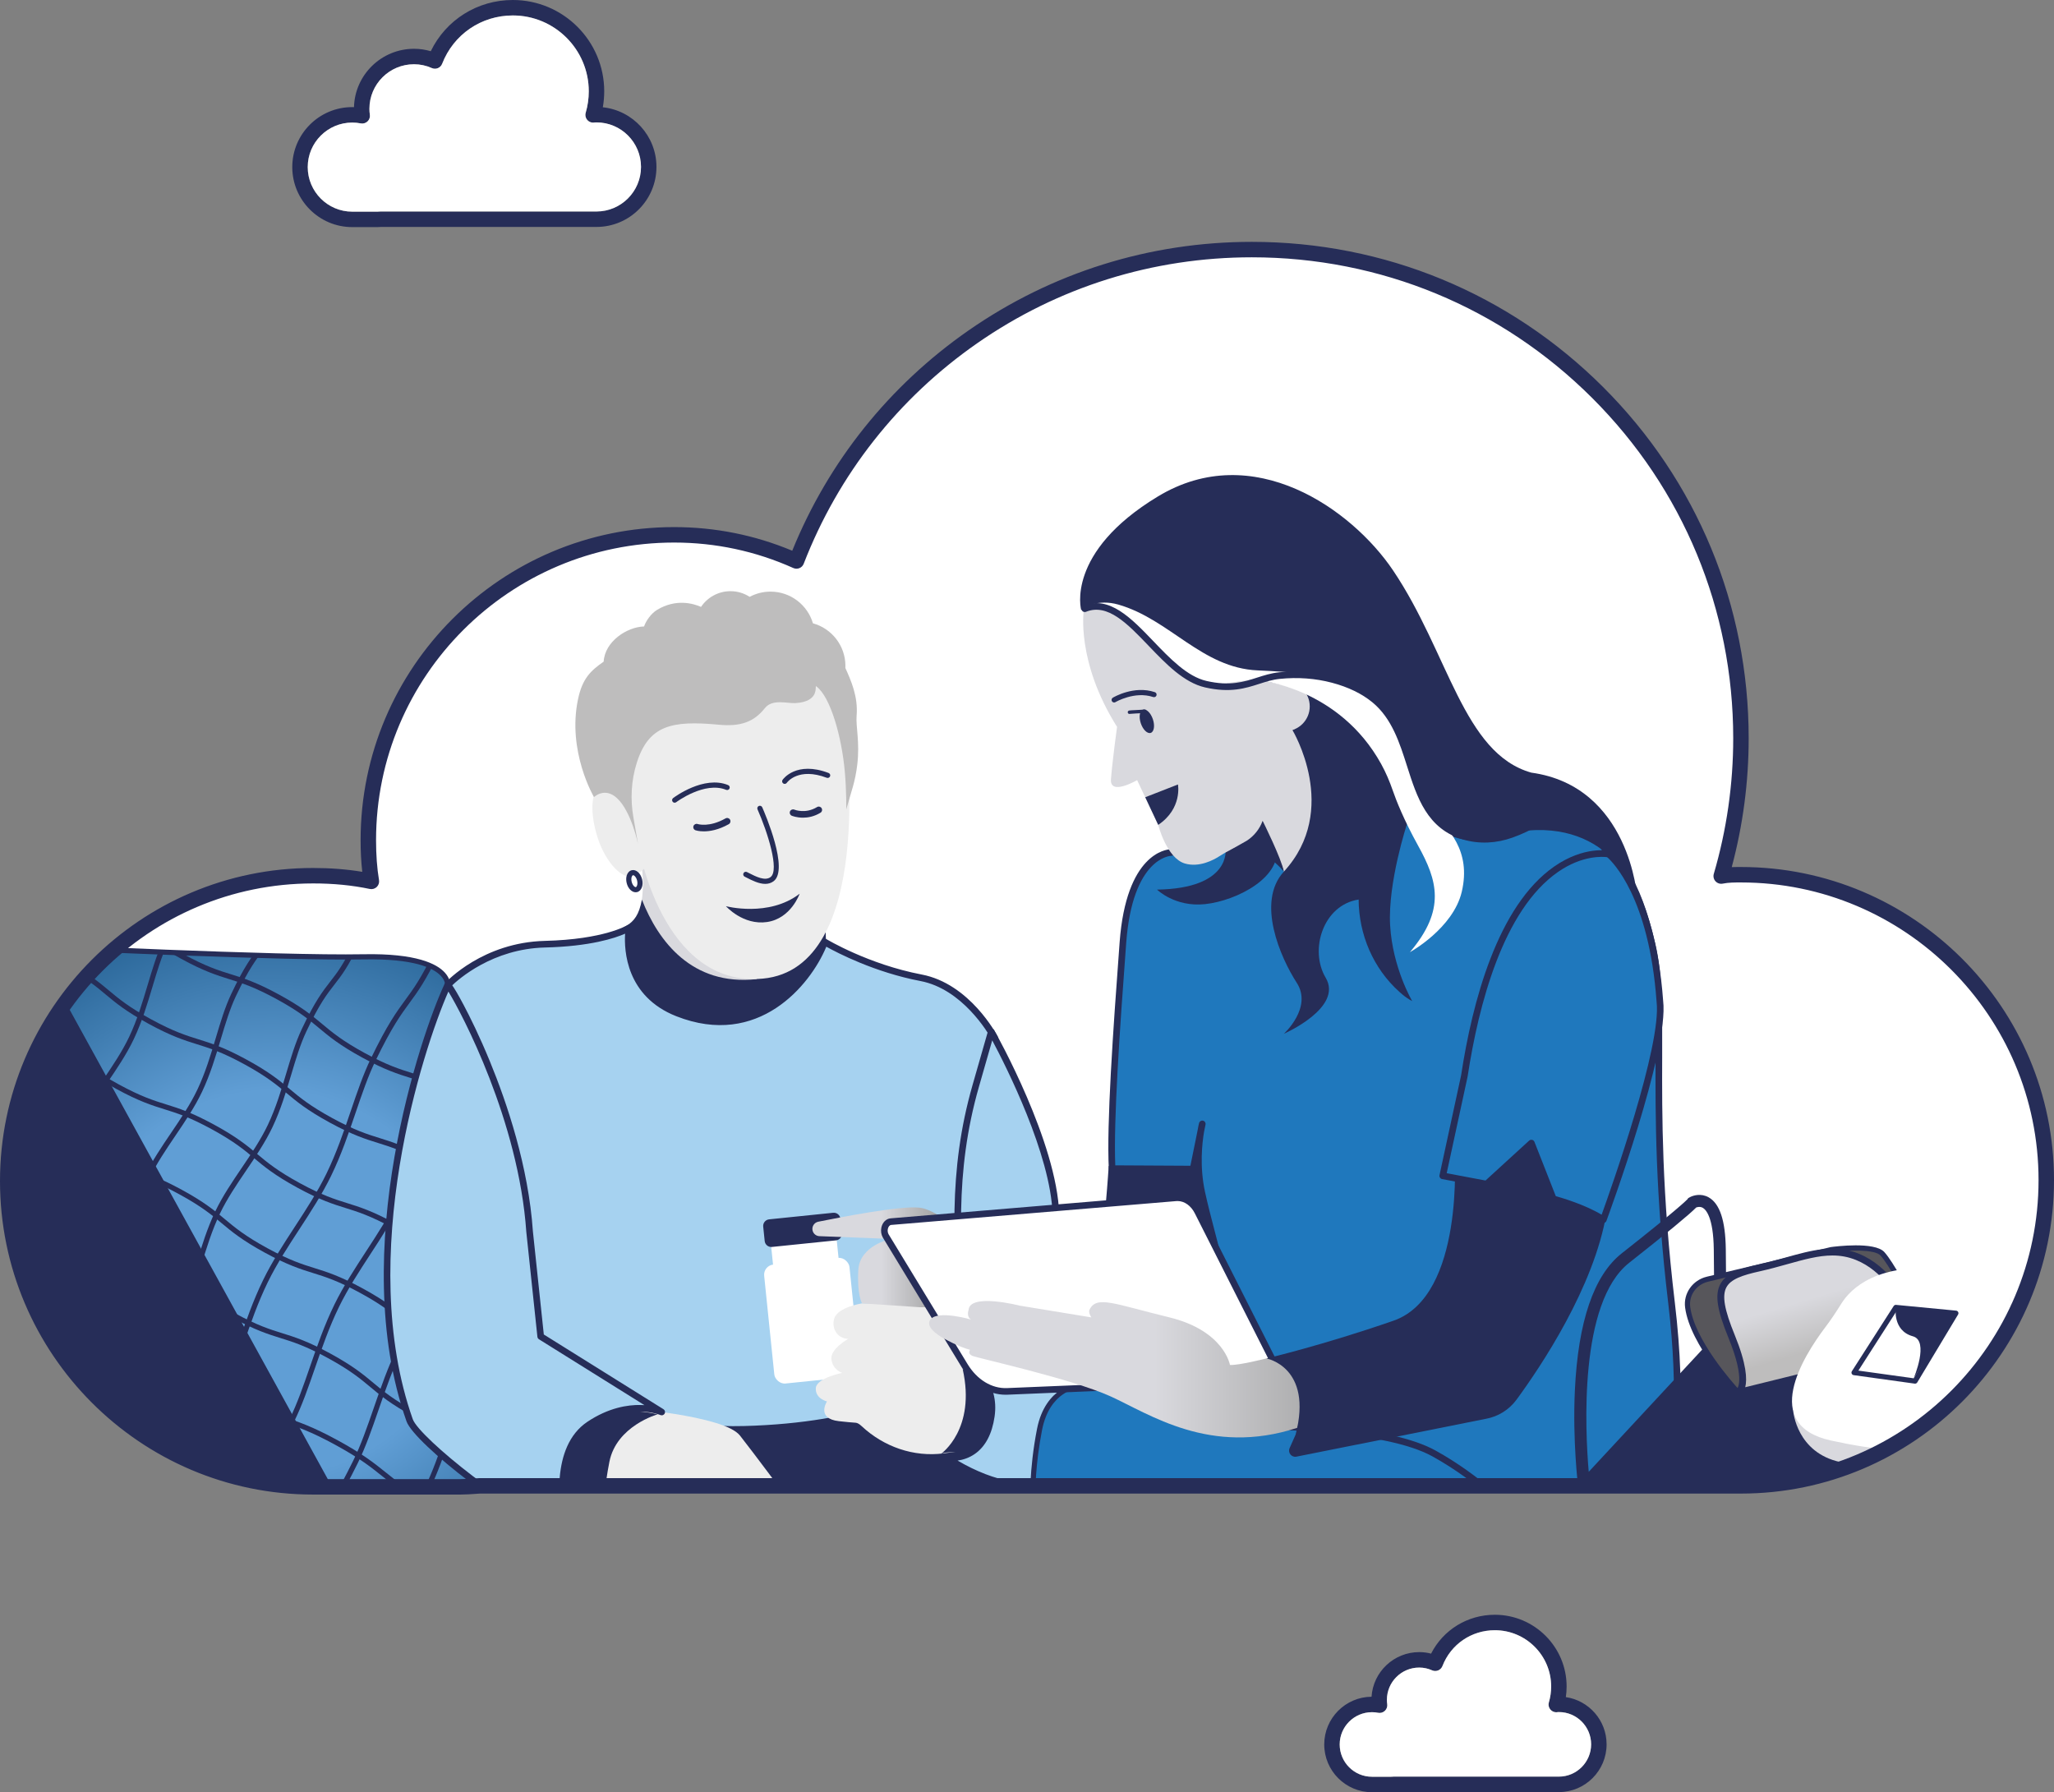 <?xml version="1.0" encoding="UTF-8"?><svg id="uuid-9666426c-55e8-41c2-a088-ea38e63cedde" xmlns="http://www.w3.org/2000/svg" xmlns:xlink="http://www.w3.org/1999/xlink" viewBox="0 0 931.096 812.381"><rect x="0" y="0" width="931.096" height="812.381" fill="#808080" stroke="none"/><defs><style>.uuid-88acfb18-9ca8-4551-bac2-7b28368dd5a3{fill:#57565b;}.uuid-7779a79a-1636-4069-9a94-9a10342c2b22{clip-path:url(#uuid-a08ada3f-92fb-4aae-9478-c0898993298c);}.uuid-aa100524-7588-4257-bfe5-9a79aa56b8d4{fill:#bebdbd;}.uuid-7c0f64d5-0fb6-41cb-950e-57220b603d7c{clip-path:url(#uuid-767209ee-bb29-488e-98d4-51a4d2d61ae3);}.uuid-fb669e27-204d-470f-a48e-945cd6e7133f{fill:url(#uuid-f7160407-0230-42ee-9894-d0a4334765c1);}.uuid-4a4607bb-a2b9-4331-a80f-4e3e0549c45f{fill:#d9d9de;}.uuid-038bf747-9bf1-4643-af23-1ded92105ba4{fill:#262d58;}.uuid-ad4993e5-b45d-463f-bbd5-724b93a903e8{fill:#fff;}.uuid-2744dee7-3ce3-4e15-9991-feb9a9dac93b{fill:#262c58;}.uuid-6cc58546-030b-4d0d-af99-01a6f69cd942{fill:#a6d2f0;}.uuid-86984d60-5228-40e5-b6ff-f94ee5f58541{fill:url(#uuid-3aed55ba-3797-428c-a71a-33c43518dbe4);}.uuid-478b6d76-4361-4614-801e-b500b18dd497{fill:url(#uuid-ee6b264d-6a86-4f63-b9ce-aa5f982ffc0e);}.uuid-b91abc6b-e8b1-457a-b062-cbb7fe7fcd60{fill:url(#uuid-859e7761-0e72-43bb-9923-70097f260be2);}.uuid-550982d3-08b5-4646-aa87-de9b5b268350{fill:#ededed;}.uuid-fe51c8d6-208f-4fe6-bba6-6dc2e08b3f28{fill:#1f78bd;}</style><clipPath id="uuid-a08ada3f-92fb-4aae-9478-c0898993298c"><path class="uuid-ad4993e5-b45d-463f-bbd5-724b93a903e8" d="M789.186,396.503c-2.981,0-5.966,0-8.946.604,5.765-19.694,8.946-40.766,8.946-62.45,0-122.495-99.231-221.523-221.729-221.523-94.048,0-174.379,58.451-206.401,141.152-16.992-7.621-35.656-11.856-55.487-11.856-76.561,0-138.603,62.045-138.603,138.407,0,6.367.396,12.724,1.391,18.695-8.55-1.792-17.301-2.584-26.448-2.584-76.363,0-138.407,62.045-138.407,138.407,0,76.561,62.045,138.605,138.407,138.605h66.815c2.931,0,5.801-.264,8.689-.443h571.772c76.363,0,138.407-62.045,138.407-138.605,0-76.363-62.045-138.407-138.407-138.407Z"/></clipPath><radialGradient id="uuid-ee6b264d-6a86-4f63-b9ce-aa5f982ffc0e" cx="123.438" cy="581.602" fx="123.438" fy="581.602" r="186.326" gradientUnits="userSpaceOnUse"><stop offset=".467" stop-color="#609ed5"/><stop offset="1" stop-color="#1f5b8c"/></radialGradient><clipPath id="uuid-767209ee-bb29-488e-98d4-51a4d2d61ae3"><path class="uuid-478b6d76-4361-4614-801e-b500b18dd497" d="M202.922,446.571s1.593-13.594-38.015-12.856c-39.609.738-150.451-4.734-150.451-4.734l167.868,305.239,50.098-76.499-29.5-211.151"/></clipPath><linearGradient id="uuid-3aed55ba-3797-428c-a71a-33c43518dbe4" x1="368.264" y1="569.923" x2="447.488" y2="569.923" gradientUnits="userSpaceOnUse"><stop offset=".395" stop-color="#d9d9de"/><stop offset=".717" stop-color="#a4a4a4"/></linearGradient><linearGradient id="uuid-f7160407-0230-42ee-9894-d0a4334765c1" x1="421.167" y1="620.65" x2="680.16" y2="620.65" xlink:href="#uuid-3aed55ba-3797-428c-a71a-33c43518dbe4"/><linearGradient id="uuid-859e7761-0e72-43bb-9923-70097f260be2" x1="827.539" y1="618.552" x2="815.073" y2="577.138" gradientUnits="userSpaceOnUse"><stop offset=".183" stop-color="#bebdbd"/><stop offset=".71" stop-color="#d9d9de"/></linearGradient></defs><g id="uuid-408f77f7-99e3-44f8-9319-8f2a777bd719"><path class="uuid-ad4993e5-b45d-463f-bbd5-724b93a903e8" d="M789.186,396.503c-2.981,0-5.966,0-8.946.604,5.765-19.694,8.946-40.766,8.946-62.45,0-122.495-99.231-221.523-221.729-221.523-94.048,0-174.379,58.451-206.401,141.152-16.992-7.621-35.656-11.856-55.487-11.856-76.561,0-138.603,62.045-138.603,138.407,0,6.367.396,12.724,1.391,18.695-8.55-1.792-17.301-2.584-26.448-2.584-76.363,0-138.407,62.045-138.407,138.407,0,76.561,62.045,138.605,138.407,138.605h66.815c2.931,0,5.801-.264,8.689-.443h571.772c76.363,0,138.407-62.045,138.407-138.605,0-76.363-62.045-138.407-138.407-138.407Z"/><g class="uuid-7779a79a-1636-4069-9a94-9a10342c2b22"><path class="uuid-038bf747-9bf1-4643-af23-1ded92105ba4" d="M-26.993,502.243s-6.158,49.027,18.823,91.899c24.981,42.872,80.339,118.054,80.339,118.054h53.804s-63.022-126.685-84.402-151.666c-21.407-25.013-25.653-100.907-25.653-100.907l-42.911,42.619Z"/><path class="uuid-038bf747-9bf1-4643-af23-1ded92105ba4" d="M-80.512,465.778l124.336,214.976h117.039s-63.022-126.685-84.402-151.666c-21.407-25.013-53.108-91.137-53.108-91.137l-103.866,27.827Z"/><path class="uuid-ad4993e5-b45d-463f-bbd5-724b93a903e8" d="M202.922,446.571s1.593-13.594-38.015-12.856c-39.609.738-150.451-5.727-150.451-5.727l167.868,306.233,50.098-76.499-29.5-211.151"/><path class="uuid-478b6d76-4361-4614-801e-b500b18dd497" d="M202.922,446.571s1.593-13.594-38.015-12.856c-39.609.738-150.451-4.734-150.451-4.734l167.868,305.239,50.098-76.499-29.5-211.151"/><g class="uuid-7c0f64d5-0fb6-41cb-950e-57220b603d7c"><path class="uuid-038bf747-9bf1-4643-af23-1ded92105ba4" d="M60.031,631.259l-.49-2.282c-.201.043-.318.128-.323.132,1.307-.971,11.816-14.202,22.804-36.856,2.827-5.83,4.888-12.565,7.069-19.696,2.37-7.75,4.821-15.763,8.508-23.481,3.264-6.832,7.685-13.36,11.962-19.673,4.267-6.299,8.68-12.814,11.88-19.561,3.634-7.66,6.036-15.696,8.359-23.466,2.131-7.131,4.145-13.866,6.95-19.809,6.002-12.714,9.563-17.287,13.007-21.709,3.118-4.004,6.063-7.786,10.674-17.606l2.113.992c-4.722,10.057-7.745,13.939-10.946,18.048-3.366,4.322-6.846,8.792-12.738,21.273-2.73,5.784-4.719,12.436-6.825,19.48-2.348,7.854-4.776,15.977-8.486,23.799-3.276,6.906-7.74,13.497-12.056,19.869-4.228,6.241-8.599,12.695-11.788,19.37-3.611,7.559-6.036,15.489-8.382,23.157-2.208,7.22-4.294,14.039-7.201,20.032-10.686,22.031-22.268,37.596-24.092,37.988Z"/><path class="uuid-038bf747-9bf1-4643-af23-1ded92105ba4" d="M72.049,680.191l-.556-2.269c-.212.053-.333.149-.338.154,1.255-1.021,13.778-17.616,27.745-45.828,3.53-7.129,6.337-15.251,9.308-23.849,3.218-9.312,6.546-18.941,11.123-28.299,4.052-8.285,9.284-16.312,14.345-24.075,5.068-7.774,10.308-15.813,14.314-24.05,4.548-9.353,7.84-19.039,11.024-28.407,2.91-8.564,5.66-16.653,9.147-23.851,7.47-15.421,11.61-21.068,15.614-26.529,3.653-4.984,7.105-9.692,12.889-21.685l2.103,1.015c-5.878,12.185-9.39,16.977-13.109,22.05-3.942,5.378-8.018,10.938-15.395,26.166-3.424,7.068-6.151,15.092-9.038,23.585-3.207,9.436-6.523,19.192-11.135,28.676-4.07,8.369-9.35,16.47-14.458,24.304-5.022,7.704-10.215,15.67-14.203,23.825-4.515,9.232-7.819,18.791-11.014,28.037-2.997,8.67-5.827,16.86-9.422,24.123-13.62,27.509-27.269,46.495-28.943,46.906Z"/><path class="uuid-038bf747-9bf1-4643-af23-1ded92105ba4" d="M104.359,691.329l-.559-2.267c-.211.052-.332.149-.337.153,1.256-1.021,13.781-17.621,27.745-45.828,3.53-7.129,6.336-15.251,9.308-23.849,3.218-9.312,6.546-18.94,11.123-28.299,4.052-8.285,9.284-16.312,14.345-24.075,5.068-7.774,10.308-15.813,14.314-24.05,4.548-9.353,7.84-19.038,11.023-28.406,2.911-8.564,5.66-16.653,9.148-23.852,7.471-15.422,11.611-21.069,15.614-26.53,3.654-4.984,7.105-9.692,12.889-21.684l2.103,1.015c-5.878,12.184-9.39,16.976-13.109,22.049-3.942,5.378-8.018,10.938-15.396,26.167-3.424,7.068-6.151,15.092-9.038,23.586-3.207,9.435-6.522,19.192-11.134,28.675-4.07,8.369-9.35,16.47-14.458,24.304-5.022,7.704-10.215,15.67-14.203,23.825-4.515,9.232-7.819,18.792-11.014,28.038-2.996,8.67-5.827,16.859-9.422,24.122-13.617,27.504-27.267,46.492-28.942,46.905Z"/><path class="uuid-038bf747-9bf1-4643-af23-1ded92105ba4" d="M133.214,710.155l-.556-2.269c-.212.053-.333.149-.338.154,1.255-1.021,13.779-17.616,27.745-45.827,3.53-7.129,6.336-15.251,9.308-23.849,3.218-9.312,6.546-18.941,11.123-28.3,4.051-8.284,9.284-16.311,14.344-24.073,5.068-7.775,10.308-15.814,14.315-24.052,4.548-9.353,7.84-19.039,11.024-28.407,2.91-8.564,5.66-16.653,9.147-23.851,7.47-15.421,11.61-21.068,15.614-26.529,3.653-4.984,7.105-9.691,12.889-21.684l2.103,1.015c-5.878,12.185-9.39,16.977-13.109,22.049-3.942,5.378-8.018,10.938-15.395,26.166-3.424,7.068-6.151,15.092-9.038,23.585-3.207,9.436-6.523,19.192-11.135,28.676-4.07,8.369-9.351,16.471-14.458,24.306-5.022,7.704-10.215,15.67-14.203,23.823-4.515,9.232-7.819,18.792-11.014,28.038-2.996,8.67-5.827,16.86-9.422,24.123-13.619,27.509-27.269,46.494-28.943,46.905Z"/><path class="uuid-038bf747-9bf1-4643-af23-1ded92105ba4" d="M165.784,722.107l-.558-2.267c-.211.052-.332.149-.338.153,1.256-1.021,13.781-17.619,27.745-45.828,3.53-7.129,6.336-15.251,9.308-23.849,3.218-9.312,6.546-18.94,11.123-28.299,4.051-8.284,9.284-16.311,14.345-24.074,5.068-7.774,10.308-15.813,14.314-24.051,4.548-9.353,7.84-19.038,11.023-28.406,2.911-8.564,5.66-16.653,9.148-23.852,7.47-15.421,11.611-21.069,15.614-26.53,3.654-4.984,7.105-9.691,12.889-21.684l2.103,1.015c-5.878,12.185-9.39,16.976-13.109,22.049-3.942,5.378-8.018,10.938-15.396,26.167-3.424,7.068-6.151,15.092-9.038,23.586-3.207,9.435-6.522,19.192-11.134,28.675-4.07,8.369-9.351,16.47-14.458,24.305-5.022,7.704-10.215,15.67-14.203,23.824-4.515,9.232-7.819,18.792-11.014,28.038-2.996,8.67-5.827,16.859-9.422,24.122-13.617,27.504-27.267,46.492-28.942,46.905Z"/><path class="uuid-038bf747-9bf1-4643-af23-1ded92105ba4" d="M28.069,615.31l-.492-2.282c-.2.043-.316.127-.322.132,1.307-.971,11.816-14.202,22.805-36.856,2.827-5.83,4.888-12.565,7.068-19.695,2.371-7.75,4.822-15.764,8.508-23.482,3.264-6.833,7.686-13.362,11.963-19.675,4.267-6.299,8.679-12.812,11.879-19.559,3.633-7.661,6.035-15.696,8.358-23.466,2.132-7.131,4.145-13.866,6.951-19.809,6.002-12.714,9.563-17.287,13.007-21.71,3.118-4.004,6.063-7.786,10.674-17.606l2.113.992c-4.722,10.057-7.745,13.939-10.945,18.049-3.366,4.322-6.846,8.791-12.738,21.273-2.73,5.784-4.719,12.436-6.825,19.48-2.348,7.854-4.776,15.976-8.486,23.799-3.276,6.906-7.739,13.495-12.055,19.866-4.228,6.243-8.6,12.697-11.789,19.373-3.611,7.559-6.037,15.489-8.382,23.157-2.208,7.22-4.294,14.039-7.201,20.032-10.685,22.027-22.267,37.594-24.092,37.988Z"/><path class="uuid-038bf747-9bf1-4643-af23-1ded92105ba4" d="M-2.854,591.401l-.492-2.282c-.2.043-.316.127-.322.132,1.307-.971,11.816-14.202,22.805-36.856,2.827-5.829,4.887-12.564,7.068-19.695,2.37-7.75,4.821-15.764,8.508-23.482,3.264-6.833,7.686-13.362,11.963-19.675,4.267-6.299,8.679-12.812,11.879-19.559,3.634-7.661,6.036-15.696,8.358-23.466,2.131-7.131,4.145-13.866,6.95-19.809,6.002-12.714,9.563-17.287,13.007-21.709,3.118-4.004,6.063-7.787,10.674-17.607l2.113.992c-4.722,10.057-7.745,13.94-10.946,18.049-3.366,4.322-6.846,8.792-12.738,21.273-2.73,5.784-4.719,12.436-6.825,19.48-2.348,7.854-4.776,15.976-8.486,23.799-3.276,6.906-7.739,13.495-12.055,19.866-4.228,6.243-8.6,12.697-11.789,19.373-3.611,7.559-6.037,15.489-8.382,23.158-2.208,7.22-4.294,14.039-7.2,20.031-10.685,22.027-22.267,37.594-24.092,37.988Z"/><path class="uuid-038bf747-9bf1-4643-af23-1ded92105ba4" d="M246.266,524.121c-10.359-5.649-15.051-9.572-19.587-13.367-4.45-3.721-9.051-7.569-19.207-13.107-10.156-5.538-15.882-7.322-21.421-9.047-5.647-1.759-11.486-3.579-21.846-9.228-10.358-5.648-15.049-9.571-19.585-13.365-4.449-3.721-9.05-7.568-19.204-13.106-10.155-5.538-15.881-7.321-21.419-9.046-5.646-1.759-11.485-3.578-21.843-9.226-10.357-5.648-15.048-9.571-19.584-13.365-4.449-3.721-9.05-7.568-19.205-13.106l1.118-2.05c10.358,5.648,15.049,9.571,19.585,13.365,4.449,3.721,9.05,7.568,19.204,13.106,10.155,5.538,15.881,7.321,21.419,9.046,5.646,1.759,11.485,3.578,21.843,9.226,10.357,5.648,15.048,9.571,19.584,13.365,4.449,3.721,9.05,7.568,19.205,13.106,10.157,5.539,15.884,7.323,21.423,9.048,5.647,1.759,11.485,3.579,21.844,9.227,10.359,5.649,15.051,9.572,19.587,13.367,4.45,3.721,9.051,7.569,19.207,13.107l-1.118,2.05Z"/><path class="uuid-038bf747-9bf1-4643-af23-1ded92105ba4" d="M231.553,553.606c-10.36-5.649-15.051-9.572-19.588-13.367-4.45-3.721-9.051-7.569-19.207-13.108-10.156-5.538-15.883-7.322-21.421-9.047-5.647-1.759-11.486-3.578-21.845-9.227-10.358-5.648-15.049-9.571-19.585-13.366-4.449-3.721-9.05-7.568-19.204-13.106-10.155-5.538-15.881-7.321-21.419-9.046-5.647-1.759-11.485-3.578-21.843-9.226-10.358-5.648-15.049-9.571-19.585-13.365-4.449-3.721-9.05-7.568-19.204-13.106l1.118-2.05c10.357,5.648,15.048,9.571,19.584,13.365,4.449,3.721,9.05,7.568,19.205,13.106s15.881,7.321,21.419,9.046c5.646,1.759,11.485,3.578,21.843,9.226s15.048,9.571,19.584,13.365c4.449,3.721,9.05,7.569,19.205,13.107,10.156,5.538,15.883,7.322,21.421,9.047,5.647,1.759,11.486,3.578,21.845,9.227,10.359,5.649,15.05,9.572,19.587,13.367,4.45,3.721,9.052,7.569,19.208,13.108l-1.118,2.05Z"/><path class="uuid-038bf747-9bf1-4643-af23-1ded92105ba4" d="M216.84,583.089c-10.359-5.649-15.051-9.572-19.587-13.367-4.45-3.721-9.051-7.569-19.207-13.107-10.157-5.539-15.884-7.323-21.423-9.048-5.647-1.759-11.485-3.579-21.844-9.227-10.357-5.648-15.048-9.57-19.584-13.365-4.449-3.721-9.05-7.568-19.205-13.106-10.155-5.538-15.881-7.321-21.419-9.046-5.646-1.759-11.485-3.578-21.843-9.226-10.357-5.648-15.048-9.571-19.583-13.365-4.449-3.721-9.05-7.568-19.205-13.106l1.118-2.05c10.358,5.648,15.049,9.571,19.585,13.365,4.449,3.721,9.049,7.568,19.203,13.106,10.155,5.538,15.881,7.321,21.419,9.046,5.647,1.759,11.485,3.578,21.843,9.226,10.359,5.648,15.049,9.571,19.586,13.365,4.449,3.721,9.049,7.568,19.203,13.106,10.156,5.538,15.882,7.322,21.421,9.047,5.647,1.759,11.486,3.579,21.846,9.228,10.359,5.649,15.051,9.572,19.587,13.367,4.45,3.721,9.051,7.569,19.207,13.107l-1.118,2.05Z"/><path class="uuid-038bf747-9bf1-4643-af23-1ded92105ba4" d="M202.128,612.573c-10.359-5.649-15.05-9.572-19.587-13.367-4.45-3.721-9.051-7.569-19.208-13.108-10.156-5.538-15.883-7.322-21.422-9.047-5.647-1.759-11.486-3.578-21.845-9.227-10.358-5.648-15.049-9.571-19.585-13.366-4.449-3.72-9.05-7.568-19.204-13.106-10.155-5.538-15.881-7.321-21.419-9.046-5.646-1.759-11.485-3.578-21.843-9.226-10.357-5.648-15.048-9.571-19.583-13.365-4.449-3.721-9.05-7.568-19.205-13.106l1.118-2.05c10.358,5.648,15.049,9.571,19.585,13.365,4.449,3.721,9.049,7.568,19.203,13.106,10.155,5.538,15.881,7.321,21.419,9.046,5.646,1.759,11.485,3.578,21.843,9.226,10.358,5.648,15.048,9.571,19.585,13.366,4.449,3.72,9.05,7.568,19.204,13.106,10.156,5.538,15.883,7.322,21.422,9.047,5.647,1.759,11.486,3.578,21.845,9.227,10.36,5.649,15.051,9.572,19.588,13.367,4.45,3.721,9.051,7.569,19.207,13.108l-1.118,2.05Z"/><path class="uuid-038bf747-9bf1-4643-af23-1ded92105ba4" d="M187.416,642.057c-10.359-5.649-15.051-9.572-19.587-13.367-4.45-3.721-9.052-7.569-19.208-13.107-10.157-5.539-15.884-7.323-21.422-9.048-5.647-1.759-11.485-3.579-21.844-9.227-10.358-5.648-15.048-9.571-19.584-13.365-4.449-3.721-9.05-7.568-19.205-13.106-10.155-5.538-15.882-7.322-21.419-9.047-5.646-1.758-11.485-3.577-21.843-9.226-10.358-5.648-15.049-9.571-19.585-13.365-4.449-3.721-9.05-7.568-19.204-13.106l1.118-2.05c10.357,5.648,15.048,9.571,19.584,13.365,4.449,3.721,9.05,7.568,19.205,13.106s15.882,7.322,21.419,9.047c5.646,1.758,11.485,3.577,21.843,9.226,10.358,5.648,15.049,9.571,19.585,13.365,4.449,3.721,9.05,7.568,19.204,13.106,10.156,5.538,15.882,7.322,21.421,9.047,5.647,1.759,11.486,3.579,21.845,9.228,10.359,5.649,15.051,9.572,19.587,13.367,4.45,3.721,9.052,7.569,19.208,13.107l-1.118,2.05Z"/><path class="uuid-038bf747-9bf1-4643-af23-1ded92105ba4" d="M195.237,683.828c-11.476-6.258-16.736-10.489-21.824-14.581-5.007-4.028-10.185-8.193-21.478-14.351-11.293-6.158-17.598-8.255-23.696-10.283-6.195-2.061-12.601-4.191-24.077-10.449-11.474-6.257-16.734-10.488-21.82-14.58-5.007-4.027-10.184-8.191-21.475-14.349-11.292-6.158-17.596-8.255-23.694-10.282-6.195-2.061-12.6-4.191-24.075-10.448-11.475-6.257-16.735-10.488-21.821-14.579-5.007-4.028-10.183-8.192-21.474-14.349l1.118-2.05c11.474,6.257,16.734,10.488,21.82,14.579,5.007,4.027,10.184,8.192,21.475,14.349,11.292,6.158,17.596,8.255,23.694,10.282,6.195,2.061,12.6,4.191,24.075,10.448,11.474,6.257,16.735,10.488,21.821,14.58,5.007,4.027,10.184,8.191,21.475,14.349,11.293,6.158,17.598,8.255,23.696,10.283,6.195,2.061,12.601,4.191,24.077,10.449,11.476,6.258,16.736,10.489,21.824,14.581,5.007,4.028,10.185,8.193,21.478,14.351l-1.118,2.05Z"/><path class="uuid-038bf747-9bf1-4643-af23-1ded92105ba4" d="M157.99,701.024c-10.36-5.649-15.051-9.572-19.588-13.367-4.45-3.721-9.051-7.569-19.207-13.108-10.156-5.538-15.883-7.322-21.422-9.047-5.647-1.759-11.486-3.578-21.845-9.227-10.358-5.648-15.049-9.571-19.585-13.366-4.449-3.72-9.05-7.568-19.204-13.106-10.155-5.538-15.881-7.321-21.419-9.046-5.646-1.759-11.485-3.578-21.843-9.226-10.358-5.648-15.049-9.571-19.585-13.365-4.449-3.721-9.049-7.568-19.203-13.106l1.118-2.05c10.357,5.648,15.048,9.571,19.583,13.365,4.449,3.721,9.05,7.568,19.205,13.106,10.155,5.538,15.881,7.321,21.419,9.046,5.647,1.759,11.485,3.578,21.843,9.226,10.358,5.648,15.048,9.571,19.585,13.366,4.449,3.72,9.05,7.568,19.204,13.106,10.156,5.538,15.883,7.322,21.422,9.047,5.647,1.759,11.486,3.578,21.845,9.227,10.359,5.649,15.05,9.572,19.587,13.367,4.45,3.721,9.051,7.569,19.208,13.108l-1.118,2.05Z"/></g><path class="uuid-038bf747-9bf1-4643-af23-1ded92105ba4" d="M182.323,735.388c-.015,0-.03,0-.045-.001-.409-.016-.78-.245-.978-.604L13.432,429.544c-.204-.37-.191-.822.033-1.181.224-.359.622-.554,1.047-.548,1.108.055,111.26,5.469,150.372,4.732,23.758-.457,33.112,4.288,36.78,8.336,2.343,2.585,2.451,4.964,2.429,5.638l29.484,211.04c.039.279-.025.564-.18.8l-50.099,76.499c-.216.33-.584.528-.977.528ZM16.485,430.249l165.926,301.708,48.794-74.507-29.439-210.717c-.013-.093-.015-.187-.005-.282.009-.112.114-1.93-1.936-4.118-3.4-3.631-12.213-7.871-34.896-7.449-36.195.663-132.979-3.888-148.444-4.634Z"/><polygon class="uuid-038bf747-9bf1-4643-af23-1ded92105ba4" points="308.697 641.4 345.776 694.411 484.731 702.813 409.585 622.695 302.539 635.002 301.948 641.458 308.697 641.4"/><path class="uuid-4a4607bb-a2b9-4331-a80f-4e3e0549c45f" d="M290.703,391.434s5.176,28.581-11.944,33.155l-3.713,10.971,54.58,28.525,32.857-3.376,7.591-27.512-1.35-8.777-78.02-32.986Z"/><path class="uuid-038bf747-9bf1-4643-af23-1ded92105ba4" d="M374.139,417.496l.282,9.569-4.424,22.833-27.659,30.16-85.562-43.782,16.007-9.199c8.849-8.475,15.613-5.317,18.201-19.27l0.0 0c7.427,18.904,22.72,39.14,51.907,36.034l31.249-26.344Z"/><path class="uuid-6cc58546-030b-4d0d-af99-01a6f69cd942" d="M285.138,420.651s-5.165,27.907,21.989,38.6c38.315,15.088,60.314-17.007,65.959-30.453l.762-1.816s18.987,11.532,43.673,16.234c21.267,4.051,33.423,27.342,33.423,27.342,0,0-.32,81.526-20.198,81.953-19.878.427-5.746,74.768-5.746,74.768,0,0-26.284,19.029-87.723,20.617-61.439,1.588-95.196-30.914-95.196-30.914,0,0,.525-59.904-11.628-88.598-12.153-28.694-27.531-81.813-27.531-81.813,0,0,16.442-17.908,44.123-18.583,27.681-.675,38.093-7.338,38.093-7.338Z"/><path class="uuid-038bf747-9bf1-4643-af23-1ded92105ba4" d="M333,649.452c-29.927,0-52.838-8.095-67.022-15.071-16.143-7.939-24.586-15.98-24.937-16.319-.297-.285-.463-.68-.459-1.092.005-.596.382-59.924-11.51-88.001-12.048-28.448-27.436-81.449-27.59-81.981-.145-.503-.018-1.045.336-1.431.689-.75,17.195-18.385,45.191-19.068,26.793-.653,37.223-7.04,37.325-7.105.503-.318,1.148-.308,1.641.026.493.333.744.925.637,1.511-.199,1.09-4.587,26.832,21.064,36.933,35.011,13.786,57.191-13.357,64.027-29.639l.762-1.815c.169-.402.505-.712.92-.846.416-.132.868-.08,1.241.144.188.114,19.062,11.45,43.176,16.042,21.73,4.139,33.962,27.143,34.472,28.121.113.216.171.456.17.7-.033,8.495-.925,83.001-21.665,83.447-1.772.038-3.24.806-4.491,2.351-10.6,13.087.077,70.064.186,70.638.108.571-.123,1.154-.594,1.495-1.088.788-27.364,19.319-88.564,20.903-1.453.037-2.894.056-4.316.056ZM243.584,616.325c4.251,3.785,37.394,31.533,93.655,30.074,54.593-1.413,81.353-16.792,86.107-19.82-1.454-7.983-10.176-58.785.611-72.105,1.814-2.239,4.087-3.404,6.757-3.462,7.174-.154,12.89-14.289,16.095-39.801,2.335-18.59,2.605-37.378,2.633-40.275-1.542-2.764-13.238-22.634-32.202-26.246-20.72-3.947-37.661-12.77-42.667-15.562l-.105.251c-7.228,17.216-30.718,45.909-67.891,31.268-22.768-8.966-23.69-29.81-23.215-37.422-4.629,2.036-15.796,5.763-36.281,6.264-23.858.581-39.349,14.457-42.473,17.51,2.024,6.914,16.079,54.485,27.225,80.802,11.584,27.35,11.776,81.523,11.751,88.525Z"/><path class="uuid-550982d3-08b5-4646-aa87-de9b5b268350" d="M289.232,382.607s10.677,65.24,56.544,60.985c51.179-4.748,37.644-109.117,37.644-109.117l-15.866-44.143s-22.955.338-25.318,0-34.77,13.841-34.77,13.841l-24.981,15.455-2.701,17.965,9.447,45.013Z"/><path class="uuid-038bf747-9bf1-4643-af23-1ded92105ba4" d="M319.045,376.844c-2.281,0-3.642-.452-3.76-.492-.783-.271-1.198-1.125-.927-1.907.269-.781,1.117-1.195,1.898-.93.227.073,5.217,1.626,12.634-2.546.721-.407,1.636-.149,2.042.572s.15,1.636-.572,2.042c-4.691,2.639-8.637,3.261-11.315,3.261Z"/><path class="uuid-550982d3-08b5-4646-aa87-de9b5b268350" d="M293.373,380.887c3.633,10.895-2.11,14.263-6.614,16.132-4.482,1.86-12.035-5.874-15.669-16.769-3.633-10.895-3.504-21.711,1.1-23.246s17.549,12.989,21.183,23.883Z"/><path class="uuid-038bf747-9bf1-4643-af23-1ded92105ba4" d="M363.997,370.642c-2.908,0-4.936-.819-5.083-.881-.764-.318-1.126-1.196-.808-1.96.317-.762,1.195-1.124,1.955-.81.222.089,5.123,2.007,10.313-1.155.706-.435,1.629-.208,2.061.499.431.708.207,1.63-.5,2.061-2.865,1.747-5.67,2.246-7.939,2.246Z"/><path class="uuid-aa100524-7588-4257-bfe5-9a79aa56b8d4" d="M388.602,346.642c1.235-10.178-.705-17.322-.291-22.231.735-8.709-2.582-15.982-5.102-21.638.013-.299.028-.597.028-.899,0-9.23-6.236-16.998-14.722-19.336-2.455-8.303-10.135-14.364-19.234-14.364-3.415,0-6.63.856-9.445,2.361l-.021-.001c-2.505-1.613-5.48-2.56-8.681-2.56-5.562,0-10.462,2.827-13.347,7.121-3.71-1.624-11.453-3.764-19.932,1.345-2.672,1.61-5.05,4.986-5.894,7.518-7.812.234-17.807,6.836-18.313,15.95-5.929,4.132-9.628,7.614-11.617,16.991-5.024,23.694,7.228,44.419,7.228,44.419,0,0,4.805-4.689,10.38.422,6.598,6.048,9.593,20.866,9.593,20.866l-2.105-12.072c-1.434-8.226-1.011-16.701,1.497-24.665,5.372-17.057,15.747-19.4,37.177-17.366,9.803.931,15.937-1.195,20.917-7.511,3.399-4.311,10.146-2.073,13.864-2.285,11.393-.65,8.623-8.206,9.401-7.637,6.545,4.787,11.543,23.061,12.94,38.332.86,9.396.683,17.496.683,17.496,2.447-8.693,4.035-12.343,4.995-20.257Z"/><path class="uuid-038bf747-9bf1-4643-af23-1ded92105ba4" d="M305.836,363.854c-.353,0-.702-.16-.932-.464-.389-.514-.287-1.246.226-1.635.565-.428,13.946-10.406,24.939-5.887.596.245.881.927.636,1.524-.245.596-.928.881-1.523.635-9.756-4.014-22.515,5.494-22.642,5.591-.211.159-.458.236-.703.236Z"/><path class="uuid-038bf747-9bf1-4643-af23-1ded92105ba4" d="M355.707,355.323c-.231,0-.465-.068-.668-.211-.525-.369-.656-1.09-.29-1.618.247-.356,6.224-8.662,20.852-3.121.603.228.907.902.678,1.505-.229.602-.904.907-1.505.677-12.844-4.861-17.902,1.982-18.111,2.274-.228.321-.59.493-.956.493Z"/><path class="uuid-038bf747-9bf1-4643-af23-1ded92105ba4" d="M329.071,410.763s19.411,5.136,33.411-5.65c0,0-3.873,11.22-14.76,12.823-10.887,1.603-18.651-7.173-18.651-7.173Z"/><path class="uuid-038bf747-9bf1-4643-af23-1ded92105ba4" d="M346.89,400.651c-2.895,0-6.008-1.583-8.492-2.847l-.847-.429c-.577-.289-.811-.99-.523-1.567.288-.576.989-.811,1.566-.522l.862.436c3.256,1.655,7.306,3.714,9.82,1.861,4.21-3.106-1.376-20.487-5.887-30.712-.26-.591.007-1.28.597-1.539.589-.258,1.279.008,1.539.596,1.272,2.883,12.218,28.309,5.137,33.533-1.157.854-2.442,1.189-3.773,1.189Z"/><path class="uuid-038bf747-9bf1-4643-af23-1ded92105ba4" d="M288.15,404.452c-1.752,0-3.462-1.7-4.071-4.178-.302-1.229-.284-2.476.05-3.511.391-1.213,1.203-2.054,2.227-2.305,1.956-.482,4.029,1.319,4.712,4.1.302,1.229.284,2.476-.05,3.511-.392,1.213-1.204,2.054-2.227,2.305-.213.053-.428.078-.642.078ZM287.006,396.714c-.033,0-.064.004-.093.011-.213.053-.429.342-.562.756-.2.619-.202,1.435-.004,2.237.397,1.618,1.403,2.492,1.887,2.39.213-.053.429-.342.562-.756.2-.619.202-1.435.004-2.237-.373-1.521-1.282-2.4-1.795-2.4Z"/><path class="uuid-550982d3-08b5-4646-aa87-de9b5b268350" d="M282.246,638.122s45.981,3.403,53.183,12.587c7.202,9.185,20.705,27.414,20.705,27.414l-91.37,8.552s-12.378,1.125-8.777-28.131c3.601-29.257,26.26-20.421,26.26-20.421Z"/><rect class="uuid-ad4993e5-b45d-463f-bbd5-724b93a903e8" x="349.887" y="561.964" width="29.853" height="10.671" transform="translate(-56.02 40.216) rotate(-5.861)"/><rect class="uuid-ad4993e5-b45d-463f-bbd5-724b93a903e8" x="348.597" y="571.564" width="38.872" height="54.193" rx="4.61" ry="4.61" transform="translate(-59.206 40.709) rotate(-5.861)"/><rect class="uuid-038bf747-9bf1-4643-af23-1ded92105ba4" x="347.38" y="552.356" width="32.85" height="10.24" rx="1.838" ry="1.838" transform="translate(-55.022 40.062) rotate(-5.861)"/><path class="uuid-038bf747-9bf1-4643-af23-1ded92105ba4" d="M349.627,565.236c-1.52,0-2.828-1.154-2.987-2.697l-.67-6.532c-.082-.798.151-1.58.658-2.203s1.226-1.011,2.024-1.093l29.024-2.979c1.65-.159,3.126,1.035,3.296,2.683l.67,6.532c.082.799-.152,1.58-.658,2.203s-1.225,1.01-2.024,1.092l-29.024,2.979c-.103.011-.206.016-.308.016ZM377.983,552.051c-.023,0-.046.001-.069.004l-29.024,2.979c-.178.018-.338.104-.451.243-.113.14-.165.313-.147.491l.67,6.532c.038.366.37.635.735.597l29.024-2.979h0c.367-.037.635-.367.598-.734l-.67-6.531c-.036-.345-.328-.602-.666-.602Z"/><path class="uuid-550982d3-08b5-4646-aa87-de9b5b268350" d="M390.755,590.795s-10.799,1.709-12.51,6.647c-1.475,4.255,1.033,9.283,6.255,9.452,0,0-8.394,4.645-7.606,9.452.783,4.773,4.895,5.964,4.895,5.964,0,0-11.815,2.306-11.984,7.032s5.064,5.908,5.064,5.908c0,0-5.047,7.764,5.409,8.946,3.228.365,5.733.585,7.654.715.774.052,1.695.644,2.7,1.58,10.04,9.341,23.52,14.059,37.12,12.304l17.173-2.216s8.027,11.019,3.967-5.87c-4.427-18.416,4.234-24.7,4.234-24.7l-28.314-35.075-34.056-.139"/><path class="uuid-6cc58546-030b-4d0d-af99-01a6f69cd942" d="M202.922,446.571c-9.182,19.407-44.716,119.298-17.236,197.203,3.253,9.221,48.971,45.125,66.542,49.411l5.024,1.225s-9.18-35.971,9.856-48.691c18.087-12.086,32.861-5.666,32.861-5.666l-54.869-34.262-5.026-47.515c-3.882-56.561-36.506-113.07-37.151-111.706Z"/><path class="uuid-038bf747-9bf1-4643-af23-1ded92105ba4" d="M257.252,695.91c-.118,0-.237-.014-.355-.043l-5.024-1.225c-17.745-4.327-64.051-40.304-67.601-50.369-27.145-76.956,6.736-176.025,17.294-198.343h0c.292-.618,1.015-.976,1.681-.855.647.122,1.534.29,6.953,10.511,2.803,5.287,7.133,13.994,11.848,25.461,7.791,18.945,17.501,47.705,19.521,77.127l4.944,46.733,54.249,33.874c.666.416.899,1.275.533,1.97-.366.694-1.204.988-1.925.677-.032-.014-3.598-1.514-9.228-1.577-5.189-.049-13.246,1.129-22.203,7.115-9.273,6.196-11.317,18.548-11.399,27.819-.091,10.275,2.141,19.166,2.164,19.255.13.51-.017,1.05-.388,1.424-.285.288-.67.445-1.066.445ZM203.253,449.457c-11.425,25.832-42.134,120.163-16.153,193.819,2.96,8.393,47.545,44.078,65.484,48.453l2.676.652c-1.731-8.46-5.978-36.554,11.015-47.908,9.664-6.458,18.403-7.715,24.07-7.618.62.01,1.216.035,1.789.073l-47.828-29.865c-.391-.244-.649-.655-.697-1.114l-5.026-47.515c-3.453-50.287-29.267-99.162-35.33-108.978Z"/><path class="uuid-6cc58546-030b-4d0d-af99-01a6f69cd942" d="M428.745,660.531s17.385,3.545,20.623-18.615c2.465-16.868-11.601-24.204-11.601-24.204-3.306-45.091-7.904-82.037,4.548-125.505l7.036-24.562s28.29,50.135,29.303,82.88c1.013,32.745,18.449,108.15,18.449,108.15,0,0-21.08,32.571-68.359,1.857Z"/><path class="uuid-038bf747-9bf1-4643-af23-1ded92105ba4" d="M466.232,675.226c-11.703,0-24.544-4.498-38.304-13.438-.604-.392-.843-1.159-.571-1.825.273-.666.977-1.042,1.683-.902.085.019,6.041,1.131,11.213-2.523,4.042-2.856,6.609-7.849,7.631-14.839,2.275-15.57-10.278-22.377-10.813-22.659-.458-.241-.761-.702-.799-1.218-.326-4.45-.665-8.821-.999-13.127-3.056-39.421-5.696-73.466,5.601-112.901l7.036-24.562c.166-.581.665-1.005,1.266-1.076.602-.072,1.185.226,1.481.752,1.163,2.061,28.484,50.833,29.497,83.571.996,32.221,18.237,107.106,18.411,107.858.091.395.019.811-.202,1.153-.303.467-7.588,11.486-23.155,14.806-2.91.621-5.904.931-8.976.931ZM434.075,662.056c17.107,9.983,32.891,12.657,45.887,7.723,9.093-3.453,14.197-9.638,15.53-11.426-1.716-7.516-17.381-76.895-18.336-107.784-.844-27.291-21.223-67.459-27.372-78.991l-6.027,21.04c-11.148,38.916-8.528,72.711-5.494,111.843.315,4.059.634,8.175.943,12.362,2.997,1.892,13.895,9.916,11.646,25.307-1.148,7.857-4.145,13.538-8.908,16.883-2.69,1.889-5.508,2.717-7.869,3.042Z"/><path class="uuid-86984d60-5228-40e5-b6ff-f94ee5f58541" d="M445.383,573.669c-.515-4.61-2.673-8.876-6.089-12.013-5.973-5.486-15.715-13.476-22.526-14.245-8.567-.967-36.141,4.401-45.858,6.379-1.864.379-3.021,2.247-2.535,4.086h0c.372,1.404,1.617,2.402,3.068,2.458l32.375,1.256s-14.057,2.869-14.732,14.009c-.675,11.14,1.668,15.197,1.668,15.197l26.237,1.755,30.496-.046-2.104-18.835Z"/><path class="uuid-038bf747-9bf1-4643-af23-1ded92105ba4" d="M502.583,528.577s-1.922,30.951-4.333,38.596l58.045,38.619,2.663-76.067-19.579-20.277-36.796,19.129Z"/><path class="uuid-fe51c8d6-208f-4fe6-bba6-6dc2e08b3f28" d="M489.104,627.958s-14.161,1.036-17.874,19.995c-3.713,18.96-3.038,32.8-3.038,32.8l210.291-1.624-48.637-58.465-140.742,7.293Z"/><path class="uuid-038bf747-9bf1-4643-af23-1ded92105ba4" d="M468.192,681.92c-.622,0-1.136-.488-1.166-1.111-.007-.14-.639-14.2,3.059-33.081,3.84-19.607,18.784-20.924,18.935-20.935.008,0,.016-.001.024-.001l140.742-7.293c.369-.032.722.136.958.419l48.637,58.465c.288.347.351.829.162,1.239-.19.409-.599.672-1.05.676l-210.291,1.623h-.009ZM489.181,629.123c-.694.058-13.342,1.371-16.805,19.054-3.046,15.551-3.112,27.753-3.049,31.4l206.681-1.595-46.686-56.121-140.141,7.263Z"/><path class="uuid-fe51c8d6-208f-4fe6-bba6-6dc2e08b3f28" d="M530.773,386.453s-18.713-.029-21.752,40.818c-3.038,40.847-5.908,82.537-4.895,102.454l36.715.202,4.163-20.48s-3.826,14.628-.241,31.111c4.345,19.976,11.531,39.224,11.531,59.667v5.566l19.952,40.847s51.658,0,73.713,12.153c22.055,12.153,37.358,28.806,37.358,28.806l54.912,23.855s26.312-30.187,15.509-120.658-1.669-132.439-8.87-162.807c-7.202-30.368-15.528-39.595-29.932-52.198-14.403-12.603-40.059-15.754-40.059-15.754l-148.105,26.416Z"/><path class="uuid-038bf747-9bf1-4643-af23-1ded92105ba4" d="M742.229,712.953c-.201,0-.404-.04-.597-.124l-54.912-23.856c-.192-.084-.365-.207-.507-.361-.151-.164-15.409-16.622-36.978-28.508-21.462-11.825-72.476-11.966-72.989-11.966-.573,0-1.096-.326-1.347-.841l-19.951-40.847c-.1-.205-.152-.43-.152-.658v-5.565c0-14.365-3.692-28.5-7.262-42.171-1.463-5.603-2.977-11.397-4.234-17.179-.743-3.419-1.178-6.75-1.396-9.891-.274.274-.651.44-1.061.44h-.008l-36.715-.203c-.795-.005-1.449-.629-1.489-1.423-1.026-20.173,1.857-61.766,4.897-102.642,2.997-40.288,21.09-42.125,23.096-42.203l147.994-26.396c.147-.026.297-.029.446-.013,1.066.132,26.281,3.354,40.864,16.114,15.301,13.389,23.289,22.981,30.403,52.982,3.266,13.773,3.216,29.576,3.145,51.448-.084,26.024-.199,61.666,5.755,111.527,10.758,90.095-14.775,120.567-15.868,121.82-.291.335-.707.514-1.131.514ZM688.199,686.346l53.552,23.264c3.947-5.506,24.109-38.158,14.5-118.637-5.976-50.042-5.86-85.79-5.777-111.892.07-21.665.12-37.319-3.064-50.747-7.301-30.787-15.951-39.595-29.46-51.416-13.192-11.543-36.537-15.021-39.038-15.365l-147.876,26.375c-.084.015-.169.022-.254.023-.244.006-17.391.794-20.265,39.43-2.964,39.841-5.777,80.357-4.957,100.851l34.058.188,3.149-15.489c.385-2.295.74-3.684.788-3.865.205-.785.996-1.262,1.79-1.081.791.184,1.292.963,1.13,1.759l-.666,3.278c-.878,5.124-2.069,15.767.422,27.217,1.244,5.72,2.749,11.484,4.205,17.057,3.619,13.854,7.36,28.179,7.36,42.929v5.219l19.391,39.699c7.331.06,52.739.895,73.498,12.334,20.585,11.343,35.535,26.774,37.516,28.868Z"/><path class="uuid-ad4993e5-b45d-463f-bbd5-724b93a903e8" d="M403.832,553.754l129.274-10.81c3.944-.33,7.719,2.116,9.871,6.395l38.484,76.141-124.891,5.217c-7.479.312-14.627-3.99-19.248-11.587l-35.846-58.931c-.549-.988-.726-2.241-.484-3.416h0c.348-1.685,1.491-2.896,2.84-3.009Z"/><path class="uuid-038bf747-9bf1-4643-af23-1ded92105ba4" d="M455.816,632.212c-7.708.001-15.051-4.557-19.775-12.323l-35.846-58.931c-.753-1.352-.986-2.972-.671-4.498.484-2.344,2.165-4.031,4.183-4.199l129.274-10.811c4.562-.36,8.906,2.386,11.335,7.217l38.482,76.138c.23.455.213.996-.045,1.435-.258.44-.721.718-1.231.74l-124.891,5.218c-.272.011-.545.017-.816.017ZM533.806,544.413c-.191,0-.383.008-.575.024l-129.274,10.811h-0c-.671.056-1.286.803-1.496,1.818-.169.82-.048,1.711.326,2.384l35.817,58.881c4.314,7.094,11.013,11.169,17.904,10.868l122.565-5.12-37.434-74.063c-1.761-3.503-4.722-5.602-7.832-5.602Z"/><path class="uuid-fb669e27-204d-470f-a48e-945cd6e7133f" d="M574.058,615.761s-12.458,3.185-16.509,2.959c0,0-2.588-15.529-27.569-21.605-24.981-6.076-32.961-10.072-36.121-3.376-.591,1.252.86,3.414.86,3.414l-32.48-5.327s-22.73-5.851-23.18,2.026c0,0-1.125,2.926,1.125,4.276,0,0-14.628-4.276-18.229-.225-3.601,4.051,6.301,9.002,6.301,9.002,0,0,6.299,3.601,11.475,4.951,0,0-1.294,1.688.956,2.701,2.25,1.013,45.068,10.409,62.622,18.342,17.554,7.933,45.235,27.272,84.732,14.311l9.452-21.231-11.309-8.946-12.128-1.271Z"/><path class="uuid-038bf747-9bf1-4643-af23-1ded92105ba4" d="M659.337,522.894s4.741,64.51-27.667,75.763c-32.407,11.253-57.613,17.104-57.613,17.104,0,0,21.25,3.826,13.269,34.489l-2.737,6.164c-.918,2.067.877,4.308,3.094,3.866l85.919-17.155c5.548-1.021,10.499-4.113,13.838-8.659,10.964-14.93,35.192-50.966,40.842-84.835l-25.721-48.983-43.224,22.247Z"/><path class="uuid-fe51c8d6-208f-4fe6-bba6-6dc2e08b3f28" d="M752.424,453.787c2.765,22.195-25.613,99.073-25.613,99.073-8.919-5.85-22.672-9.404-22.672-9.404l-9.958-25.321-20.328,18.591-19.843-3.738,9.79-45.235c16.879-110.725,65.399-100.616,65.399-100.616,0,0,19.468,14.623,23.226,66.65"/><path class="uuid-038bf747-9bf1-4643-af23-1ded92105ba4" d="M726.811,554.359c-.289,0-.575-.084-.822-.246-8.613-5.648-22.09-9.17-22.224-9.205-.465-.12-.845-.456-1.021-.903l-9.16-23.292-18.719,17.119c-.348.319-.823.455-1.29.367l-19.843-3.738c-.397-.074-.748-.307-.972-.644-.224-.337-.302-.751-.216-1.146l9.79-45.235c5.071-33.287,16.529-76.821,42.219-94.664,13.47-9.354,24.487-7.199,24.95-7.103.215.045.418.137.594.269.817.614,20.047,15.625,23.818,67.702,2.741,22.35-24.536,96.587-25.699,99.738-.158.429-.503.761-.937.905-.153.051-.312.075-.47.075ZM705.258,542.205c2.832.782,12.985,3.769,20.777,8.404,4.16-11.507,27.363-76.88,24.901-96.636-.003-.025-.006-.052-.008-.077-3.415-47.269-20.071-63.339-22.372-65.343-1.866-.252-11.276-1.022-22.418,6.77-24.731,17.298-35.868,59.935-40.857,92.656l-9.481,43.821,17.593,3.313,19.775-18.085c.365-.333.87-.464,1.35-.354.481.111.877.452,1.057.912l9.682,24.619Z"/><path class="uuid-038bf747-9bf1-4643-af23-1ded92105ba4" d="M555.55,385.018s2.532,17.723-31.057,18.229c0,0,8.124,8.028,21.774,6.583,14.347-1.519,35.908-12.43,32.17-27.223-3.738-14.792-22.887,2.411-22.887,2.411Z"/><g id="uuid-b3d4369c-7d3d-4af0-9855-712e1375d7e0"><path class="uuid-4a4607bb-a2b9-4331-a80f-4e3e0549c45f" d="M515.469,353.613l9.558,20.289s3.795,15.106,12.136,17.525c6.516,1.89,13.005-1.641,15.532-3.277,1.694-1.096,3.439-2.109,5.263-2.972,3.895-1.843,9.651-3.966,13.314-2.584,5.964,2.25,11.59,7.539,12.153,22.617l14.382-17.926-2.869-47.936,10.127-40.34-107.687-31.035-6.101,8.748s-3.552,23.143,15.092,52.767c0,0-2.092,15.099-2.764,23.684-.609,7.775,11.864.44,11.864.44Z"/><path class="uuid-038bf747-9bf1-4643-af23-1ded92105ba4" d="M519.145,361.377l14.834-5.785s2.085,10.898-8.951,18.309l-5.883-12.525Z"/><path class="uuid-038bf747-9bf1-4643-af23-1ded92105ba4" d="M505.053,318.424c-.397,0-.783-.202-1.003-.567-.331-.552-.154-1.268.398-1.601.388-.232,9.613-5.683,19.055-2.51.611.206.94.868.735,1.479-.205.612-.864.939-1.478.735-8.403-2.826-17.022,2.246-17.108,2.297-.188.113-.395.167-.599.167Z"/><ellipse class="uuid-038bf747-9bf1-4643-af23-1ded92105ba4" cx="519.875" cy="326.942" rx="2.888" ry="5.552" transform="translate(-76.908 181.992) rotate(-18.513)"/><path class="uuid-038bf747-9bf1-4643-af23-1ded92105ba4" d="M511.988,323.62c-.307,0-.597-.183-.72-.483-.164-.397.026-.852.424-1.016.148-.061.395-.162,7.223-.485.441-.061.794.31.815.74.021.43-.311.795-.741.814-2.971.142-6.331.329-6.796.402-.068.019-.137.028-.205.028Z"/><path class="uuid-038bf747-9bf1-4643-af23-1ded92105ba4" d="M587.896,308.485s-.738,1.274.311,7.109c1.125,6.259,4.234,12.446-2.349,15.315,0,0,21.904,36.104-3.878,64.192-12.661,13.793-1.447,39.115,5.839,50.368,7.286,11.253-5.839,23.133-5.839,23.133,0,0,27.045-11.801,18.954-25.424-7.508-12.641-1.112-32.987,14.945-35.424,8.781-1.332,15.718-8.866,13.693-24.069s-20.877-71.848-20.877-71.848l-20.799-3.351Z"/><circle class="uuid-4a4607bb-a2b9-4331-a80f-4e3e0549c45f" cx="582.494" cy="320.201" r="11.222"/><path class="uuid-038bf747-9bf1-4643-af23-1ded92105ba4" d="M490.095,276.464s10.993-3.048,17.917,1.678c6.924,4.726,24.163,34.368,48.104,30.487,14.45-2.342,33.61,2.561,41.374,9.482,15.289,13.627,18.064,37.798,18.389,89.642.099,15.884,6.619,31.2,18.438,41.813.457.411.925.818,1.404,1.22,1.354,1.14,2.834,2.15,4.452,3.001,0,0-8.889-14.966-10.015-34.32-1.125-19.355,7.652-46.002,7.652-46.002,0,0,22.584,24.217,11.815,43.132-7.132,12.526-10.521,15.022-10.521,15.022,0,0,29.932-18.342,17.104-53.449,0,0,12.367,7.237,32.449-1.286,42.49-5.843,53.497,29.854,53.497,29.854,0,0-3.299-50.343-48.001-56.518-30.903-8.72-37.495-54.361-62.701-91.72-18.615-27.591-63.352-59.582-106.554-33.476-42.017,25.389-34.803,51.441-34.803,51.441Z"/><path class="uuid-ad4993e5-b45d-463f-bbd5-724b93a903e8" d="M508.012,278.142c6.924,4.726,23.428,35.533,47.369,31.652,14.45-2.342,18.738-2.243,34.995-1.309,1.726.099,10.131-1.234,11.583-0l.018-.002s1.712-3.167-31.834-4.602c-25.321-1.083-39.855-23.138-63.183-29.833-9.215-2.645-15.775,1.397-15.775,1.397,0,0,9.903-2.03,16.826,2.696Z"/><path class="uuid-ad4993e5-b45d-463f-bbd5-724b93a903e8" d="M571.324,308.485s35.841,3.479,54.799,37.876c2.122,3.851,3.836,7.906,5.269,12.063,1.427,4.141,4.83,12.95,11.45,24.906,8.675,15.667,12.751,28.923-3.738,48.289,0,0,19.647-10.778,23.539-27.436,4.332-18.545-6.026-28.859-14.155-36.462l-5.984-11.241-10.447-28.021-8.354-10.725-14.981-9.249-21.58-3.389-15.817,3.389Z"/><path class="uuid-038bf747-9bf1-4643-af23-1ded92105ba4" d="M729.199,388.636c-.483,0-.958-.233-1.247-.665-10.335-15.424-20.495-20.162-30.2-14.089-3.58,2.241-7.64,4.182-12.065,5.767-7.464,2.672-15.174,2.997-22.295.935-16.479-4.768-21.082-19.221-25.533-33.199-3.405-10.693-6.927-21.75-15.671-28.974-4.811-3.974-11.009-6.983-18.424-8.941-7.512-1.983-15.45-2.569-23.604-1.745-3.344.339-6.265,1.278-9.358,2.272-6.148,1.976-13.116,4.217-24.548,1.595-9.625-2.206-17.771-10.709-25.648-18.932-9.52-9.936-18.509-19.326-28.318-15.34-.767.31-1.642-.058-1.953-.825-.312-.767.058-1.642.825-1.953,11.692-4.746,21.818,5.822,31.611,16.043,7.573,7.904,15.403,16.078,24.152,18.084,10.629,2.435,16.899.422,22.961-1.528,3.105-.998,6.315-2.029,9.974-2.399,8.508-.863,16.81-.247,24.671,1.829,7.837,2.069,14.421,5.276,19.569,9.528,9.423,7.785,13.081,19.269,16.618,30.376,4.406,13.836,8.569,26.905,23.51,31.229,6.513,1.886,13.585,1.581,20.45-.879,4.223-1.513,8.087-3.358,11.485-5.486,7.797-4.879,20.074-6.247,34.283,14.962.461.688.277,1.619-.411,2.08-.256.172-.546.254-.833.254Z"/></g><path class="uuid-038bf747-9bf1-4643-af23-1ded92105ba4" d="M572.36,372.059s8.673,17.387,9.62,23.042c0,0-10.843-14.022-24.604-9.603l7.737-4.375c3.346-2.143,5.893-5.329,7.248-9.065h0Z"/><path class="uuid-038bf747-9bf1-4643-af23-1ded92105ba4" d="M718.076,676.147c-.279,0-.56-.043-.835-.132-1.007-.324-1.735-1.203-1.867-2.252-.026-.204-2.549-20.599-1.472-43.515,1.47-31.275,8.618-52.175,21.245-62.122,24.34-19.174,29.072-23.769,29.823-24.553.207-.488.389-.512.893-.806,1.6-.932,5.231-1.986,8.69-.03,5.054,2.86,7.595,10.545,7.767,23.495.372,27.871.003,40.877-.001,41.005-.02.66-.278,1.29-.727,1.774l-61.52,66.264c-.524.564-1.251.871-1.997.871ZM768.883,547.352c-2.838,2.961-13.661,11.896-30.364,25.054-22.907,18.045-19.953,75.96-18.333,94.74l56.713-61.086c.076-3.539.287-16.385-.025-39.756-.194-14.546-3.563-18.011-5.002-18.825-1.203-.681-2.449-.338-2.988-.128Z"/><polygon class="uuid-038bf747-9bf1-4643-af23-1ded92105ba4" points="718.791 672.643 787.483 597.646 935.024 606.033 914.07 671.304 718.791 672.643"/><path class="uuid-038bf747-9bf1-4643-af23-1ded92105ba4" d="M717.839,699.913c-1.504,0-2.724-1.22-2.724-2.724v-25.885c0-1.504,1.22-2.724,2.724-2.724h194.245l19.196-59.795-151.663,1.099h-.02c-1.495,0-2.713-1.207-2.724-2.705-.011-1.504,1.2-2.732,2.704-2.744l155.427-1.126h.02c.866,0,1.682.413,2.195,1.112.517.704.665,1.614.398,2.445l-20.954,65.271c-.362,1.127-1.41,1.892-2.594,1.892h-193.508v23.161c0,1.504-1.22,2.724-2.724,2.724Z"/><path class="uuid-88acfb18-9ca8-4551-bac2-7b28368dd5a3" d="M773.996,579.844l56.062-13.401s19.131-2.626,23.258,1.876,12.067,19.81,12.067,19.81l2.876,23.58-80.339,19.506s-20.67-21.801-22.886-38.67c-.771-5.869,3.206-11.324,8.963-12.7Z"/><path class="uuid-038bf747-9bf1-4643-af23-1ded92105ba4" d="M787.919,632.382c-.316,0-.624-.129-.847-.364-.855-.901-20.957-22.271-23.197-39.321-.845-6.43,3.39-12.443,9.85-13.988h0l56.062-13.401c.037-.009.075-.017.113-.021,2.02-.278,19.865-2.572,24.277,2.243,4.183,4.564,11.915,19.431,12.242,20.061.064.124.106.259.123.396l2.876,23.579c.072.588-.308,1.136-.883,1.276l-80.339,19.506c-.091.022-.184.033-.275.033ZM774.267,580.979c-5.293,1.266-8.766,6.172-8.077,11.412,1.961,14.931,19.088,34.214,22.12,37.526l78.663-19.099-2.724-22.338c-.916-1.75-8.059-15.3-11.794-19.374-2.696-2.94-15.01-2.49-22.182-1.515l-56.006,13.387Z"/><path class="uuid-b91abc6b-e8b1-457a-b062-cbb7fe7fcd60" d="M787.918,631.215s6.19-3.001-3.001-25.508c-9.191-22.507-5.439-26.993,12.379-30.94,17.818-3.947,30.76-10.699,44.64-5.072,13.88,5.627,20.257,19.694,20.257,19.694l3.189,22.695-77.463,19.131Z"/><path class="uuid-038bf747-9bf1-4643-af23-1ded92105ba4" d="M788.292,632.725l-1.052-2.912s-.037.012-.095.052c.047-.032,4.555-3.431-3.668-23.571-5.147-12.605-6.174-19.383-3.665-24.174,2.504-4.781,8.419-6.941,17.148-8.874,4.378-.969,8.437-2.105,12.363-3.202,11.949-3.339,22.27-6.222,33.198-1.793,14.292,5.794,20.819,19.897,21.09,20.495l.092.204,3.416,24.308-78.827,19.468ZM830.643,569.091c-6.342,0-12.904,1.834-20.482,3.953-3.966,1.109-8.068,2.255-12.528,3.243-7.858,1.741-13.119,3.566-15.064,7.279-2,3.819-.902,10.062,3.789,21.552,5.362,13.131,5.691,20.068,4.772,23.7l72.514-17.909-2.96-21.067c-.814-1.661-7.073-13.736-19.333-18.705-3.595-1.457-7.117-2.046-10.709-2.046Z"/><path class="uuid-4a4607bb-a2b9-4331-a80f-4e3e0549c45f" d="M812.912,639.784s1.53,18.69,21.286,22.941c19.757,4.251,43.264,8.503,53.768,2.251,10.503-6.252,26.509-24.258,25.759-46.766-.75-22.507-2.782-30.082-2.782-30.082l-98.031,51.655Z"/><path class="uuid-ad4993e5-b45d-463f-bbd5-724b93a903e8" d="M834.702,590.895c-2.274,3.643-4.63,7.23-7.223,10.653-10.234,13.506-29.49,44.437,2.53,51.424,41.264,9.003,50.642,3.376,66.772-26.259,16.13-29.635,28.134-46.891-14.63-51.392-31.182-3.282-43.217,8.793-47.449,15.574Z"/><path class="uuid-038bf747-9bf1-4643-af23-1ded92105ba4" d="M868.115,627.192c-.054,0-.107-.004-.161-.011l-27.655-3.845c-.394-.056-.734-.307-.9-.669s-.137-.783.078-1.118l18.937-29.538c.237-.37.652-.577,1.095-.532l27.212,2.617c.399.038.75.278.931.636.181.357.164.783-.042,1.127l-18.494,30.766c-.213.354-.594.566-1.0.566ZM842.427,621.275l25.085,3.488,17.143-28.519-24.66-2.372-17.568,27.403Z"/><path class="uuid-038bf747-9bf1-4643-af23-1ded92105ba4" d="M436.392,620.584l13.464,9.762s-1.523,16.379-4.57,23.94c-2.361,5.857-14.001,2.853-18.627,4.635,0,0,15.87-11.105,9.732-38.337Z"/><path class="uuid-2744dee7-3ce3-4e15-9991-feb9a9dac93b" d="M859.397,592.641s-1.671,10.489,7.747,13.09c7.539,2.082.366,18.96.366,18.96l19.1-29.433-27.212-2.618Z"/><path class="uuid-038bf747-9bf1-4643-af23-1ded92105ba4" d="M298.103,641.092s-18.651,5.232-21.858,21.52c-2.381,12.091-1.688,14.516-1.688,14.516l-20.255-1.35s.9-13.304,3.88-18.768,9.585-14.097,19.145-16.454c9.56-2.357,20.776.535,20.776.535Z"/></g><path class="uuid-038bf747-9bf1-4643-af23-1ded92105ba4" d="M208.725,677.461h-66.815C63.661,677.461,0,613.712,0,535.354c0-78.249,63.661-141.91,141.91-141.91,7.913,0,15.259.573,22.31,1.746-.502-4.439-.756-9.246-.756-14.355,0-78.249,63.748-141.909,142.106-141.909,18.55,0,36.551,3.601,53.563,10.709,16.37-40.339,43.923-74.794,79.864-99.814,37.771-26.293,82.192-40.191,128.462-40.191,60.192,0,116.757,23.386,159.276,65.85,42.532,42.478,65.956,99.007,65.956,159.176,0,19.748-2.581,39.369-7.678,58.402,1.413-.058,2.804-.058,4.175-.058,78.249,0,141.91,63.66,141.91,141.909,0,78.358-63.661,142.108-141.91,142.108H217.524c-.654.041-1.306.086-1.959.132-2.21.153-4.496.311-6.84.311ZM141.91,400.449c-74.387,0-134.905,60.518-134.905,134.905,0,74.496,60.518,135.102,134.905,135.102h66.815c2.102,0,4.168-.143,6.356-.295.705-.049,1.41-.098,2.116-.142.072-.005.145-.007.217-.007h571.772c74.387,0,134.905-60.607,134.905-135.103,0-74.386-60.518-134.904-134.905-134.904-2.888,0-5.615,0-8.252.534-1.202.241-2.445-.16-3.274-1.064-.83-.904-1.127-2.176-.782-3.353,5.843-19.96,8.806-40.64,8.806-61.467,0-58.295-22.694-113.064-63.9-154.219-41.195-41.143-96.003-63.802-154.326-63.802-44.832,0-87.869,13.463-124.459,38.935-35.792,24.916-62.998,59.488-78.676,99.979-.347.896-1.046,1.611-1.935,1.976-.888.364-1.887.349-2.765-.044-17.086-7.664-35.273-11.549-54.054-11.549-74.495,0-135.101,60.518-135.101,134.904,0,6.673.452,12.768,1.343,18.119.19,1.141-.195,2.303-1.03,3.103-.835.8-2.012,1.138-3.143.901-8.055-1.689-16.471-2.51-25.729-2.51Z"/><path class="uuid-038bf747-9bf1-4643-af23-1ded92105ba4" d="M630.659,812.381h-8.748c-11.924,0-21.625-9.712-21.625-21.65,0-11.864,9.604-21.527,21.446-21.624.721-11.277,10.136-20.231,21.606-20.231,1.836,0,3.637.231,5.384.689,5.514-10.805,16.523-17.617,28.904-17.617,17.939,0,32.534,14.583,32.534,32.507,0,1.617-.12,3.229-.358,4.821,10.438,1.527,18.479,10.541,18.479,21.396,0,11.938-9.701,21.651-21.625,21.651l-74.89.01c-.367.025-.734.048-1.107.048ZM621.911,776.113c-8.06,0-14.617,6.558-14.617,14.617,0,8.074,6.557,14.643,14.617,14.643h8.748c.211,0,.418-.017.625-.031l.295-.02c.072-.005.145-.007.217-.007h74.859c8.06,0,14.617-6.569,14.617-14.644,0-8.06-6.557-14.617-14.617-14.617-.172,0-.409,0-.488.012-1.201.246-2.439-.16-3.27-1.065-.831-.903-1.121-2.178-.776-3.355.684-2.335,1.03-4.754,1.03-7.191,0-14.061-11.451-25.499-25.526-25.499-10.611,0-19.936,6.375-23.756,16.241-.347.896-1.047,1.611-1.936,1.977-.888.365-1.889.35-2.766-.044-1.843-.827-3.804-1.246-5.831-1.246-8.074,0-14.643,6.558-14.643,14.617,0,.707.045,1.336.134,1.87.19,1.142-.195,2.304-1.03,3.105s-2.011,1.138-3.144.901c-.847-.178-1.745-.264-2.745-.264Z"/><path class="uuid-ad4993e5-b45d-463f-bbd5-724b93a903e8" d="M621.911,776.113c-8.06,0-14.617,6.558-14.617,14.617,0,8.074,6.557,14.643,14.617,14.643h8.748c.211,0,.418-.017.625-.031l.295-.02c.072-.005.145-.007.217-.007h74.859c8.06,0,14.617-6.569,14.617-14.644,0-8.06-6.557-14.617-14.617-14.617-.172,0-.409,0-.488.012-1.201.246-2.439-.16-3.27-1.065-.831-.903-1.121-2.178-.776-3.355.684-2.335,1.03-4.754,1.03-7.191,0-14.061-11.451-25.499-25.526-25.499-10.611,0-19.936,6.375-23.756,16.241-.347.896-1.047,1.611-1.936,1.977-.888.365-1.889.35-2.766-.044-1.843-.827-3.804-1.246-5.831-1.246-8.074,0-14.643,6.558-14.643,14.617,0,.707.045,1.336.134,1.87.19,1.142-.195,2.304-1.03,3.105s-2.011,1.138-3.144.901c-.847-.178-1.745-.264-2.745-.264Z"/><path class="uuid-038bf747-9bf1-4643-af23-1ded92105ba4" d="M171.102,102.943h-11.43c-14.987,0-27.18-12.208-27.18-27.213,0-14.987,12.193-27.18,27.18-27.18.267,0,.532.004.794.011.392-14.648,12.444-26.444,27.203-26.444,2.602,0,5.146.369,7.602,1.1,6.883-14.212,21.134-23.218,37.198-23.218,22.846,0,41.433,18.571,41.433,41.397,0,2.429-.212,4.846-.633,7.228,13.643,1.438,24.31,13.011,24.31,27.029,0,15.005-12.192,27.213-27.179,27.213h-97.693l-.219.015c-.459.032-.919.061-1.386.061ZM159.672,55.556c-11.124,0-20.175,9.05-20.175,20.175,0,11.143,9.05,20.208,20.175,20.208h11.43c.303,0,.6-.023.898-.044l.368-.025c.074-.005.147-.007.221-.007h97.811c11.124,0,20.174-9.065,20.174-20.208,0-11.124-9.05-20.175-20.174-20.175-.329,0-.669,0-.834.033-1.204.243-2.446-.158-3.276-1.063-.83-.903-1.127-2.176-.782-3.353.922-3.149,1.39-6.412,1.39-9.699,0-18.964-15.444-34.392-34.428-34.392-14.312,0-26.889,8.6-32.042,21.908-.347.896-1.046,1.611-1.935,1.976-.887.364-1.887.349-2.765-.044-2.546-1.143-5.257-1.722-8.058-1.722-11.143,0-20.208,9.05-20.208,20.175,0,.981.064,1.864.19,2.624.189,1.14-.196,2.302-1.031,3.102-.835.8-2.012,1.139-3.143.9-1.181-.248-2.425-.368-3.806-.368Z"/><path class="uuid-ad4993e5-b45d-463f-bbd5-724b93a903e8" d="M159.672,55.556c-11.124,0-20.175,9.05-20.175,20.175,0,11.143,9.05,20.208,20.175,20.208h11.43c.303,0,.6-.023.898-.044l.368-.025c.074-.005.147-.007.221-.007h97.811c11.124,0,20.174-9.065,20.174-20.208,0-11.124-9.05-20.175-20.174-20.175-.329,0-.669,0-.834.033-1.204.243-2.446-.158-3.276-1.063-.83-.903-1.127-2.176-.782-3.353.922-3.149,1.39-6.412,1.39-9.699,0-18.964-15.444-34.392-34.428-34.392-14.312,0-26.889,8.6-32.042,21.908-.347.896-1.046,1.611-1.935,1.976-.887.364-1.887.349-2.765-.044-2.546-1.143-5.257-1.722-8.058-1.722-11.143,0-20.208,9.05-20.208,20.175,0,.981.064,1.864.19,2.624.189,1.14-.196,2.302-1.031,3.102-.835.8-2.012,1.139-3.143.9-1.181-.248-2.425-.368-3.806-.368Z"/></g></svg>